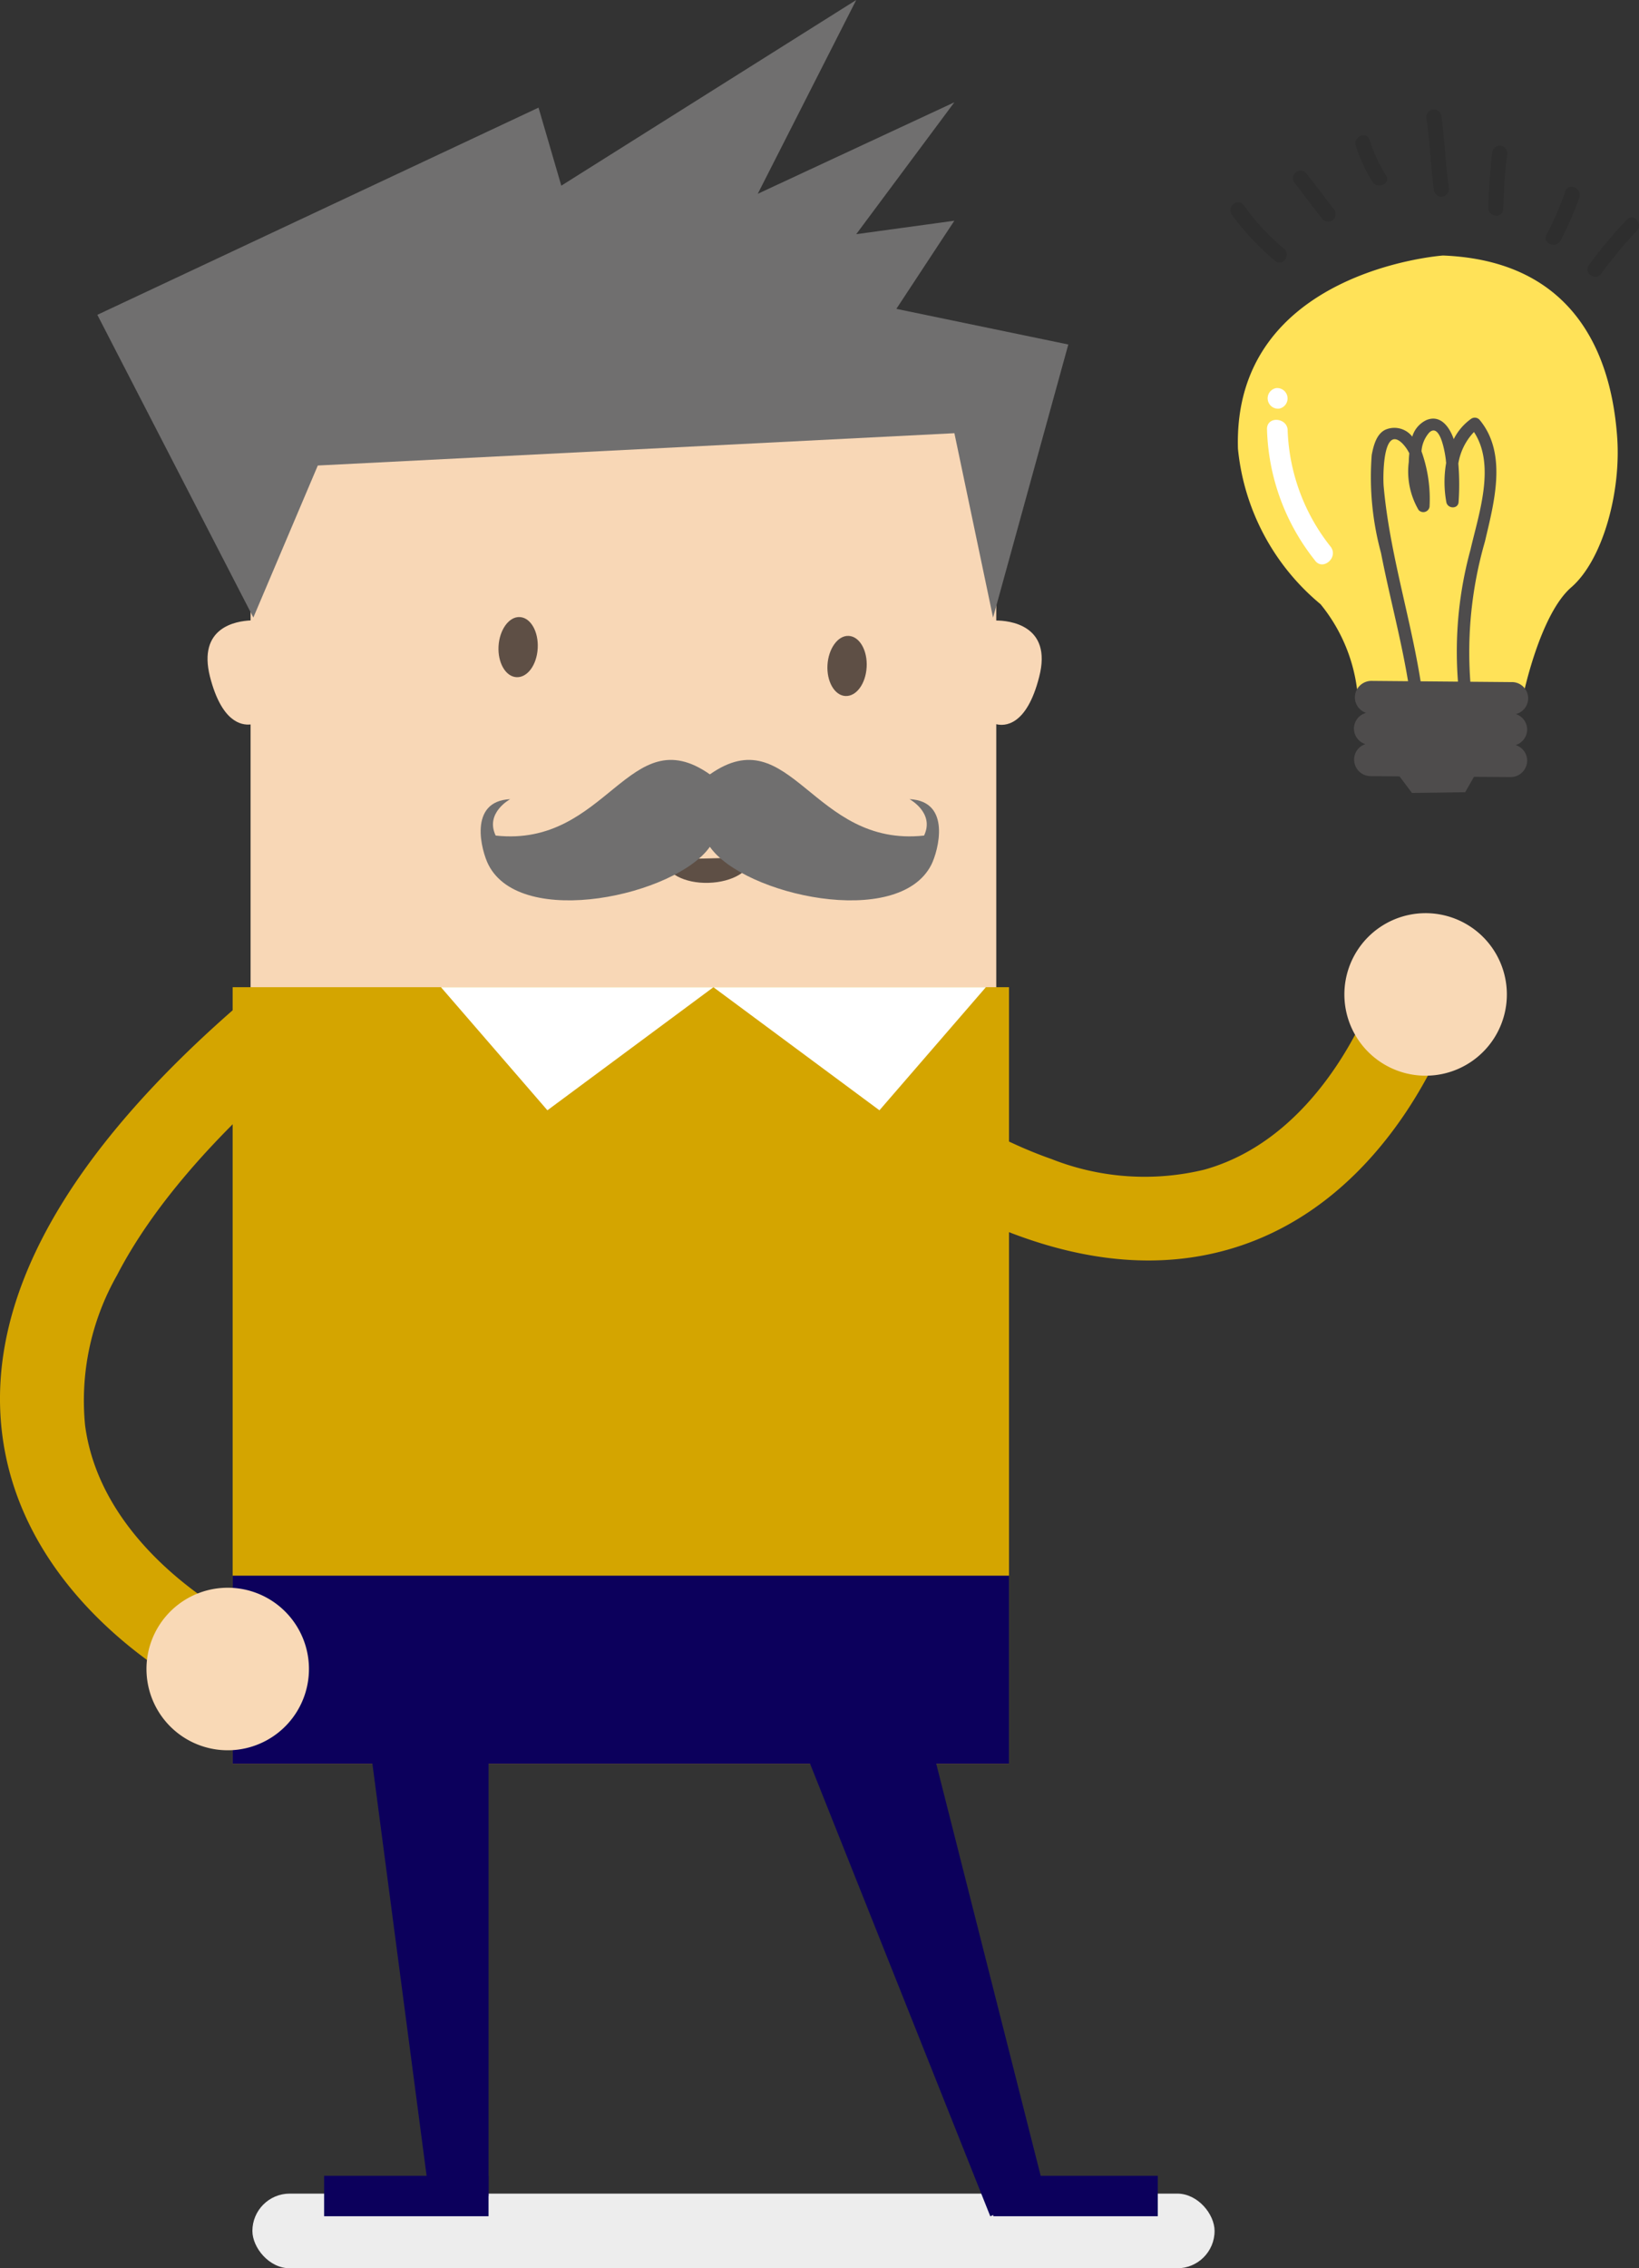 <svg xmlns="http://www.w3.org/2000/svg" width="87.138" height="120.544" viewBox="0 0 87.138 120.544">
  <rect x="0" y="0" width="87.138" height="120.544" fill="#333333" stroke="none"/>
  <g id="Groupe_16416" data-name="Groupe 16416" transform="translate(-278.424 -61.44)">
    <rect id="Rectangle_10140" data-name="Rectangle 10140" width="51.154" height="3.968" rx="1.984" transform="translate(342.997 181.984) rotate(-180)" fill="#ededed"/>
    <g id="Groupe_16350" data-name="Groupe 16350" transform="translate(318.938 113.771)">
      <path id="Tracé_69879" data-name="Tracé 69879" d="M379.064,196.066l2.926-3.326c4.5,3.96,8.691,6.638,12.456,7.958a13.486,13.486,0,0,0,8.127.568c6.61-1.841,9.175-9.752,9.2-9.831l4.23,1.315c-.13.418-3.269,10.258-12.2,12.773C396.765,207.5,388.443,204.322,379.064,196.066Z" transform="translate(-379.064 -191.436)" fill="#d4a500"/>
    </g>
    <path id="Tracé_69880" data-name="Tracé 69880" d="M461.163,190.54a4.319,4.319,0,1,1,3.359-5.1A4.318,4.318,0,0,1,461.163,190.54Z" transform="translate(-106.074 -72.022)" fill="#f9d9b6"/>
    <g id="Groupe_16351" data-name="Groupe 16351" transform="translate(289.457 82.146)">
      <path id="Tracé_69881" data-name="Tracé 69881" d="M347.764,125.141V112.875H308.119v12.266c-.76.035-2.828.353-2.156,3,.618,2.4,1.661,2.58,2.156,2.528v14.069h39.645V130.656c.424.106,1.609.124,2.28-2.51.725-2.793-1.644-3-2.28-3" transform="translate(-305.83 -112.875)" fill="#f8d7b6"/>
    </g>
    <g id="Groupe_16352" data-name="Groupe 16352" transform="translate(304.925 94.232)">
      <path id="Tracé_69882" data-name="Tracé 69882" d="M346.34,144.565c-.05.882-.549,1.562-1.132,1.528s-1-.783-.95-1.648.551-1.58,1.133-1.546,1,.783.949,1.665" transform="translate(-344.254 -142.898)" fill="#5e4f45"/>
    </g>
    <g id="Groupe_16353" data-name="Groupe 16353" transform="translate(322.412 95.232)">
      <path id="Tracé_69883" data-name="Tracé 69883" d="M389.781,147.049c-.051.882-.55,1.562-1.132,1.529s-1-.783-.95-1.648.551-1.58,1.133-1.546,1,.783.95,1.665" transform="translate(-387.694 -145.382)" fill="#5e4f45"/>
    </g>
    <g id="Groupe_16354" data-name="Groupe 16354" transform="translate(313.747 107.002)">
      <path id="Tracé_69884" data-name="Tracé 69884" d="M368.518,175.977c1.28-.038,2.278-.634,2.264-1.355l-4.61.113c.031.726,1.067,1.28,2.347,1.242" transform="translate(-366.171 -174.622)" fill="#5e4f45"/>
    </g>
    <rect id="Rectangle_10141" data-name="Rectangle 10141" width="41.275" height="41.275" transform="translate(290.793 113.903)" fill="#d4a500"/>
    <path id="Tracé_69885" data-name="Tracé 69885" d="M324.433,270.177l4.3,32.676h3.153V270.177Z" transform="translate(-27.487 -124.708)" fill="#0c005c"/>
    <rect id="Rectangle_10142" data-name="Rectangle 10142" width="8.742" height="2.149" transform="translate(295.656 177.07)" fill="#0c005c"/>
    <path id="Tracé_69886" data-name="Tracé 69886" d="M386.086,271.758l8.1,31.947-2.929,1.167-12.093-30.356Z" transform="translate(-60.185 -125.653)" fill="#0c005c"/>
    <path id="Tracé_69887" data-name="Tracé 69887" d="M351.147,191.765l-8.826,6.541-5.659-6.541Z" transform="translate(-34.794 -77.861)" fill="#fff"/>
    <path id="Tracé_69888" data-name="Tracé 69888" d="M372.644,191.765l8.827,6.541,5.658-6.541Z" transform="translate(-56.291 -77.861)" fill="#fff"/>
    <rect id="Rectangle_10143" data-name="Rectangle 10143" width="41.275" height="10.002" transform="translate(290.793 145.177)" fill="#0c005c"/>
    <path id="Tracé_69889" data-name="Tracé 69889" d="M299.573,94.258l-8.294-16.087L314.735,67.16l1.211,4.147,15.68-9.867-5.236,10.3,10.451-4.862-5.215,7.007,5.215-.715-3.082,4.684,9.142,1.894-4,14.514-2.056-9.8L303,86.179Z" transform="translate(-7.68 0)" fill="#706f6f"/>
    <rect id="Rectangle_10144" data-name="Rectangle 10144" width="8.742" height="2.149" transform="translate(331.236 177.07)" fill="#0c005c"/>
    <g id="Groupe_16355" data-name="Groupe 16355" transform="translate(278.424 114.627)">
      <path id="Tracé_69890" data-name="Tracé 69890" d="M291.373,193.562l2.885,3.362c-4.549,3.9-7.784,7.68-9.616,11.226a13.49,13.49,0,0,0-1.695,7.969c.9,6.8,8.378,10.444,8.453,10.479l-1.892,4.006c-.4-.186-9.7-4.666-10.948-13.864C277.58,209.5,281.89,201.7,291.373,193.562Z" transform="translate(-278.424 -193.562)" fill="#d4a500"/>
    </g>
    <path id="Tracé_69891" data-name="Tracé 69891" d="M297.777,275.633a4.319,4.319,0,1,1,4.583,4.038A4.318,4.318,0,0,1,297.777,275.633Z" transform="translate(-11.557 -125.224)" fill="#f9d9b6"/>
    <g id="Groupe_16356" data-name="Groupe 16356" transform="translate(303.979 101.825)">
      <path id="Tracé_69892" data-name="Tracé 69892" d="M354.091,166.377c-1.8,2.57-10.032,4.4-11.774.95-.365-.713-1.1-3.38,1.159-3.481,0,0-1.349.72-.773,1.934,5.942.648,7.08-6.277,11.389-3.252,4.306-3.025,5.446,3.9,11.388,3.252.574-1.214-.775-1.934-.775-1.934,2.258.1,1.521,2.768,1.162,3.481C364.12,170.777,355.885,168.947,354.091,166.377Z" transform="translate(-341.906 -161.76)" fill="#706f6f"/>
    </g>
    <g id="Groupe_16364" data-name="Groupe 16364" transform="translate(343.836 67.271)">
      <path id="Tracé_69893" data-name="Tracé 69893" d="M452.81,95.17s-11.2.791-10.9,10.278A12.283,12.283,0,0,0,446.3,113.7a8.917,8.917,0,0,1,2,5.165l8.772-.3s.882-4.308,2.557-5.761,2.66-5.061,2.44-8.007S460.726,95.482,452.81,95.17Z" transform="translate(-441.505 -87.422)" fill="#ffe258"/>
      <path id="Tracé_69894" data-name="Tracé 69894" d="M465.638,151.39l-7.475-.065a.881.881,0,0,0-.882.87.869.869,0,0,0,.6.83.863.863,0,0,0-.039,1.661.853.853,0,0,0-.6.818.878.878,0,0,0,.856.882l1.557.013.662.882,2.829-.039.467-.818,1.946.013a.881.881,0,0,0,.882-.87.868.868,0,0,0-.61-.83.881.881,0,0,0,.61-.818.87.87,0,0,0-.6-.831.863.863,0,0,0-.207-1.7Z" transform="translate(-450.661 -120.971)" fill="#4e4c4c"/>
      <path id="Tracé_69895" data-name="Tracé 69895" d="M465.187,116.693a.34.34,0,0,0-.454-.052,2.96,2.96,0,0,0-.921,1.077c-.221-.636-.7-1.324-1.453-1.012a1.418,1.418,0,0,0-.753.882c-.013-.013-.026-.039-.039-.052a1.2,1.2,0,0,0-1.375-.324c-.493.221-.649.87-.74,1.35a15.341,15.341,0,0,0,.493,5.2c.532,2.738,1.311,5.425,1.635,8.2.052.415.688.312.648-.1-.454-3.932-1.791-7.7-2.141-11.64-.039-.428-.065-3.3.986-2.284a2.054,2.054,0,0,1,.376.532c-.013.156-.026.312-.026.454a4.052,4.052,0,0,0,.519,2.557.335.335,0,0,0,.584-.169,7.5,7.5,0,0,0-.428-2.946,1.669,1.669,0,0,1,.415-1c.6-.558.856,1.207.882,1.479,0,.052.013.091.013.143a5.924,5.924,0,0,0,.013,2.089c.078.351.623.364.649-.013a13.555,13.555,0,0,0-.013-2.05,3.153,3.153,0,0,1,.831-1.674c1.168,1.765.246,4.373-.182,6.242a20.55,20.55,0,0,0-.648,7.267.329.329,0,0,0,.648-.1,21.2,21.2,0,0,1,.766-7.591C465.94,121.144,466.692,118.5,465.187,116.693Z" transform="translate(-451.936 -100.212)" fill="#4e4c4c"/>
      <path id="Tracé_69896" data-name="Tracé 69896" d="M445.748,117.333a11.692,11.692,0,0,0,2.543,6.994c.4.584,1.259-.117.856-.7a10.525,10.525,0,0,1-2.3-6.177C446.864,116.762,445.774,116.632,445.748,117.333Z" transform="translate(-443.8 -100.385)" fill="#fff"/>
      <path id="Tracé_69897" data-name="Tracé 69897" d="M446.449,113.754a.552.552,0,0,0-.169-1.09A.552.552,0,0,0,446.449,113.754Z" transform="translate(-443.852 -97.869)" fill="#fff"/>
      <g id="Groupe_16357" data-name="Groupe 16357" transform="translate(0 4.92)" opacity="0.1">
        <path id="Tracé_69898" data-name="Tracé 69898" d="M440.994,88.806a14.182,14.182,0,0,0,2.3,2.452c.389.337.87-.312.467-.649a12.892,12.892,0,0,1-2.141-2.31c-.312-.415-.934.091-.623.506Z" transform="translate(-440.914 -88.145)"/>
      </g>
      <g id="Groupe_16358" data-name="Groupe 16358" transform="translate(3.329 3.24)" opacity="0.1">
        <path id="Tracé_69899" data-name="Tracé 69899" d="M449.274,84.626c.493.636.973,1.285,1.466,1.908a.4.4,0,0,0,.623-.506c-.493-.636-.973-1.285-1.466-1.907A.4.4,0,0,0,449.274,84.626Z" transform="translate(-449.183 -83.973)"/>
      </g>
      <g id="Groupe_16359" data-name="Groupe 16359" transform="translate(6.65 1.355)" opacity="0.1">
        <path id="Tracé_69900" data-name="Tracé 69900" d="M457.456,79.855a8.489,8.489,0,0,0,.882,1.908c.259.428,1,.1.727-.324a8.49,8.49,0,0,1-.882-1.908C458.027,79.038,457.3,79.375,457.456,79.855Z" transform="translate(-457.434 -79.289)"/>
      </g>
      <g id="Groupe_16360" data-name="Groupe 16360" transform="translate(10.422 0)" opacity="0.1">
        <path id="Tracé_69901" data-name="Tracé 69901" d="M466.809,76.378c.182,1.272.221,2.557.4,3.828a.4.4,0,0,0,.791-.13c-.182-1.272-.221-2.557-.4-3.828A.4.4,0,0,0,466.809,76.378Z" transform="translate(-466.804 -75.924)"/>
      </g>
      <g id="Groupe_16361" data-name="Groupe 16361" transform="translate(13.71 1.886)" opacity="0.1">
        <path id="Tracé_69902" data-name="Tracé 69902" d="M475.192,80.955c-.13.986-.182,1.973-.221,2.958-.026.519.779.61.792.091.039-.986.091-1.973.221-2.959A.4.4,0,0,0,475.192,80.955Z" transform="translate(-474.97 -80.608)"/>
      </g>
      <g id="Groupe_16362" data-name="Groupe 16362" transform="translate(16.762 4.095)" opacity="0.1">
        <path id="Tracé_69903" data-name="Tracé 69903" d="M483.6,86.349a17.109,17.109,0,0,1-1,2.3c-.233.467.519.753.753.3a17.137,17.137,0,0,0,1-2.3C484.493,86.155,483.753,85.856,483.6,86.349Z" transform="translate(-482.554 -86.097)"/>
      </g>
      <g id="Groupe_16363" data-name="Groupe 16363" transform="translate(18.982 5.717)" opacity="0.1">
        <path id="Tracé_69904" data-name="Tracé 69904" d="M490.188,90.236a22.627,22.627,0,0,0-2.037,2.427c-.312.415.337.882.649.467a22.632,22.632,0,0,1,1.894-2.284c.351-.35-.156-.973-.506-.61Z" transform="translate(-488.068 -90.125)"/>
      </g>
    </g>
  </g>
</svg>
